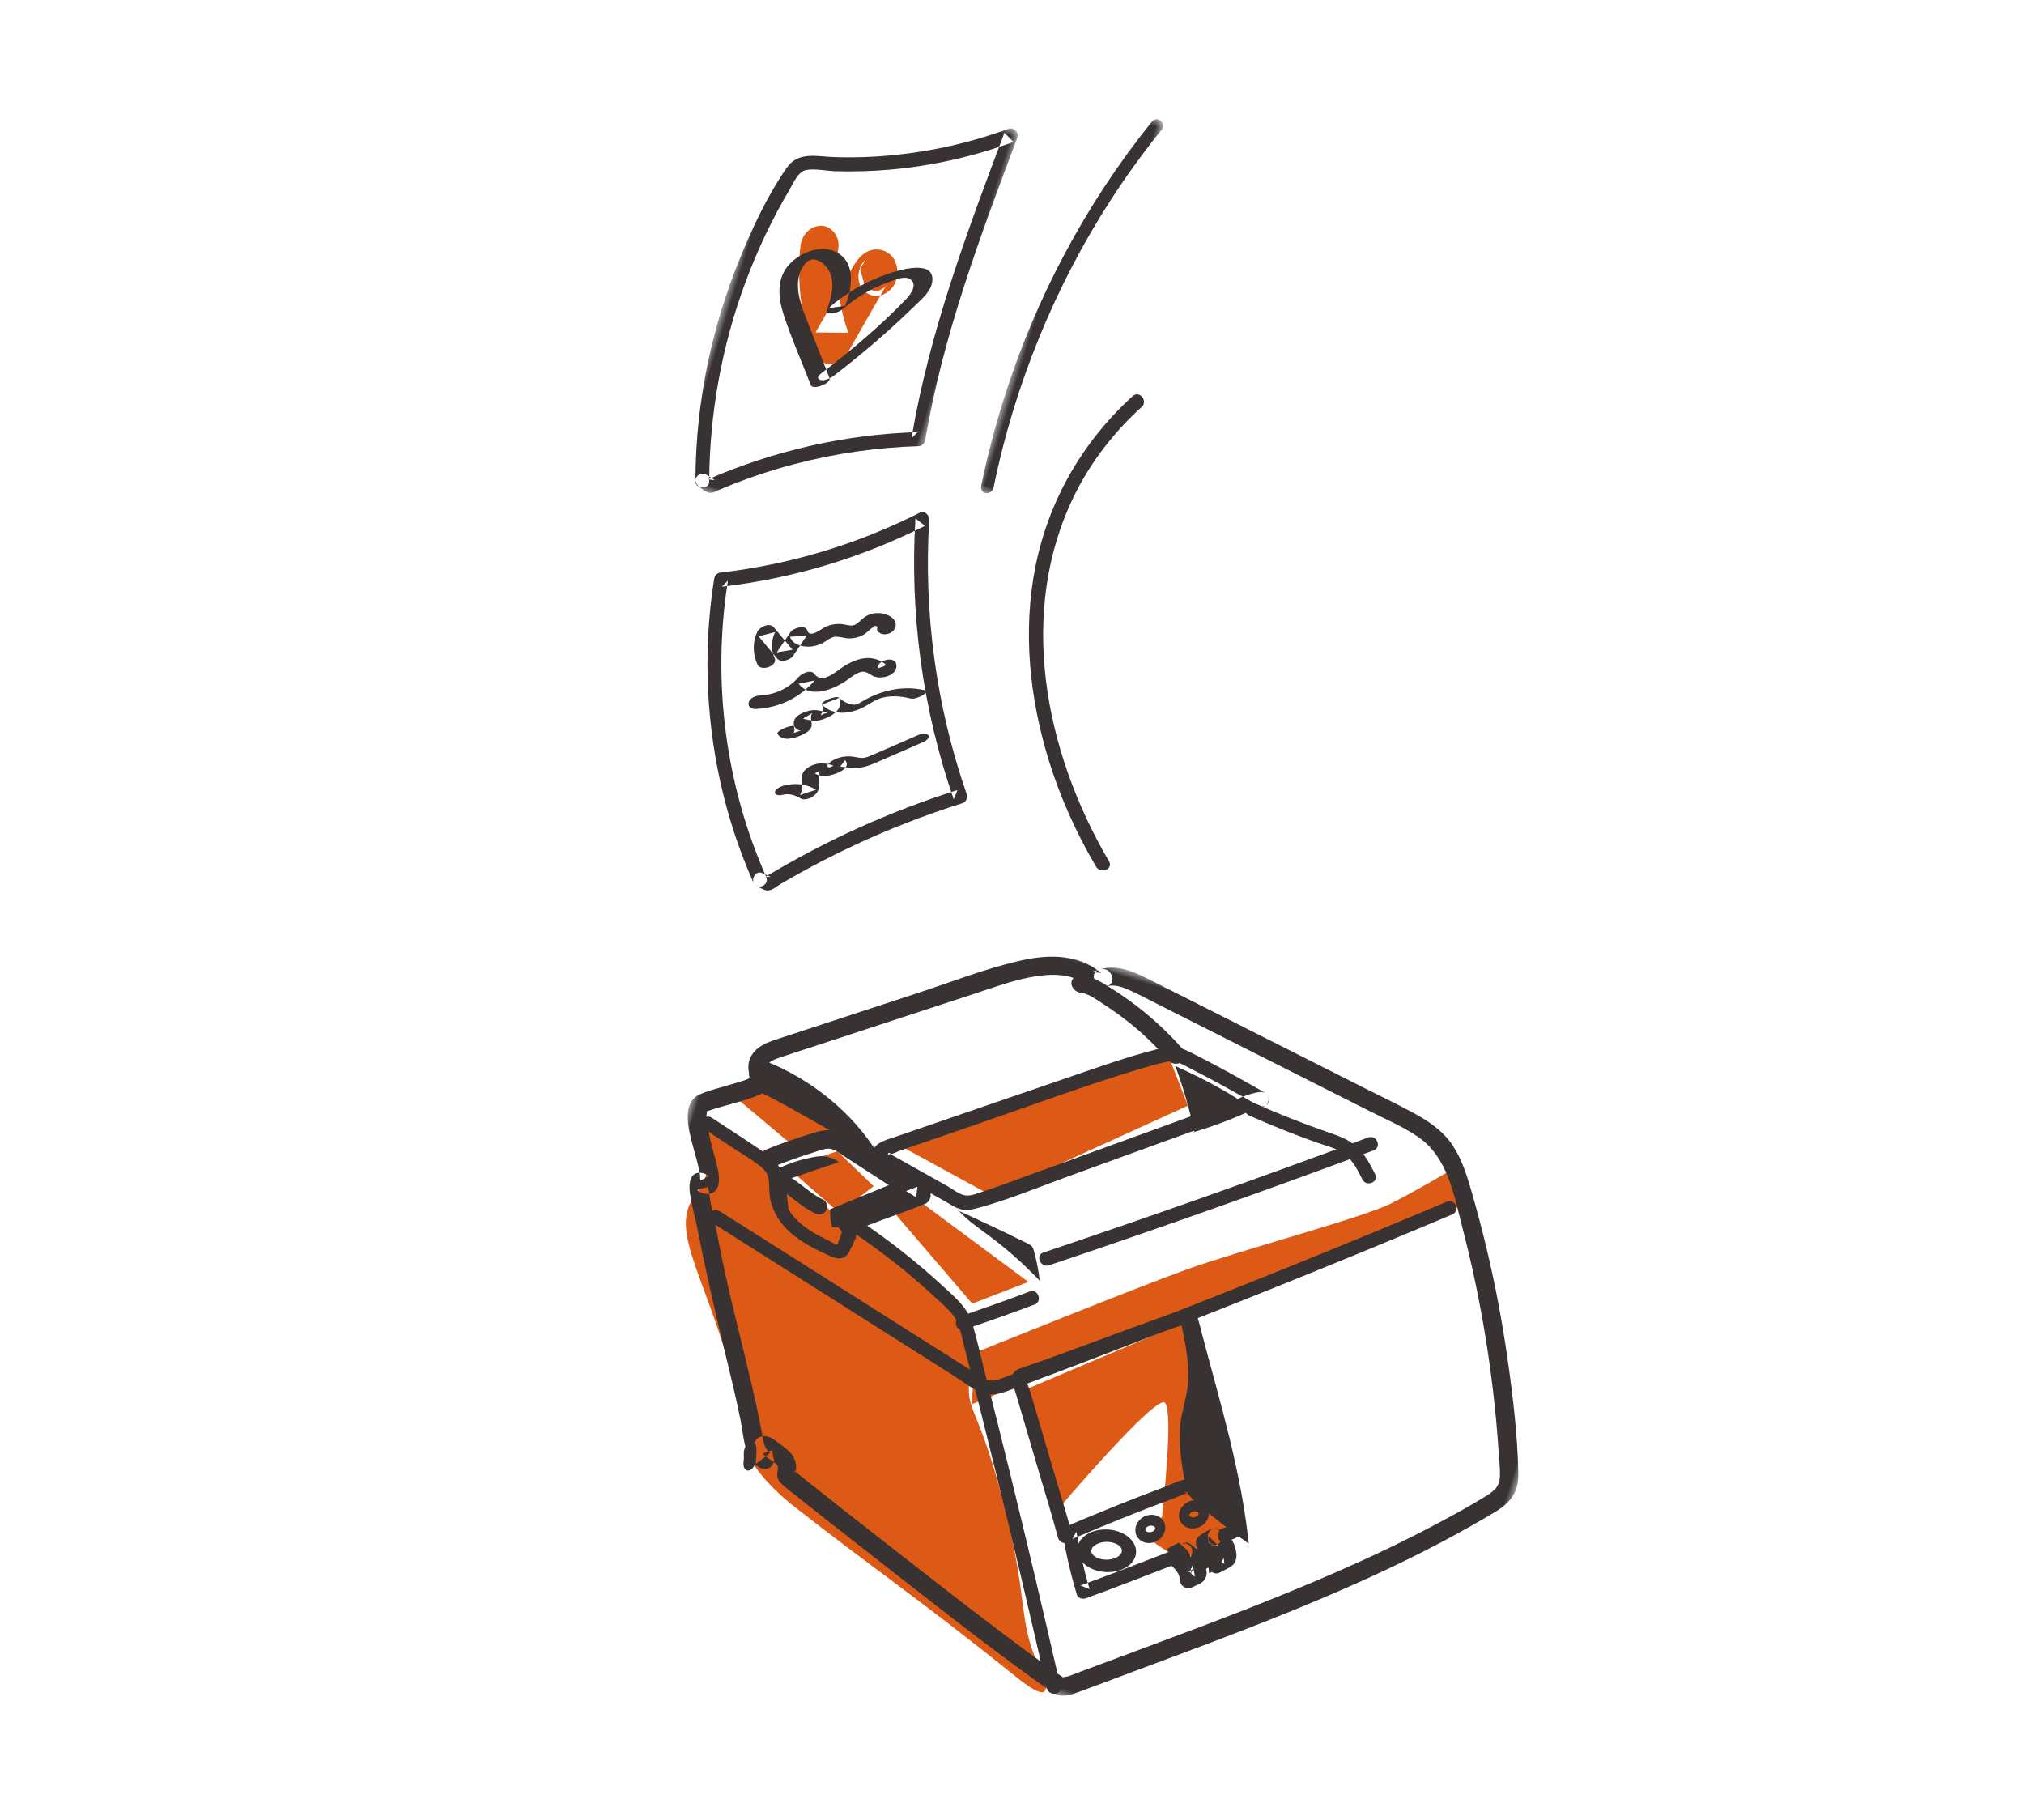 <?xml version="1.0" encoding="UTF-8"?>
<svg width="139px" height="125px" viewBox="0 0 139 125" version="1.1" xmlns="http://www.w3.org/2000/svg" xmlns:xlink="http://www.w3.org/1999/xlink">
    <title>printer</title>
    <defs>
        <polygon id="path-1" points="-1.67553141e-15 0 62 0 62 49 -1.67553141e-15 49"></polygon>
        <polygon id="path-3" points="0 0 5 0 5 28 0 28"></polygon>
        <polygon id="path-5" points="0 0 16 0 16 30 0 30"></polygon>
        <rect id="path-7" x="0" y="0.061" width="139" height="123"></rect>
    </defs>
    <g id="CHANNEL" stroke="none" stroke-width="1" fill="none" fill-rule="evenodd">
        <g id="printer" transform="translate(0, 0.939)">
            <g id="Group-100" transform="translate(76.601, 61.607) rotate(17) translate(-76.601, -61.607) translate(38.666, 8.783)">
                <path d="M3.911,15.538 C4.397,18.036 5.475,20.338 6.964,22.271 C7.605,23.102 8.905,22.637 9.132,21.632 C9.346,20.685 9.559,19.737 9.773,18.79 C9.878,18.326 9.983,17.862 10.088,17.398 L10.245,16.702 C10.269,16.593 10.296,16.483 10.319,16.373 C10.328,16.334 10.339,16.295 10.351,16.257 C10.266,16.597 10.053,16.832 9.713,16.96 L9.023,16.96 C8.776,16.575 8.529,16.192 8.281,15.808 C8.341,15.565 8.399,15.321 8.459,15.077 C8.449,15.094 8.438,15.111 8.428,15.128 C8.055,15.763 8.297,16.757 8.893,17.11 C9.542,17.492 10.27,17.268 10.668,16.59 C11.038,15.96 10.883,15.146 10.447,14.621 C9.997,14.077 9.223,13.988 8.655,14.326 C7.896,14.778 7.776,15.79 7.587,16.628 C7.268,18.039 6.949,19.45 6.631,20.862 C7.353,20.649 8.076,20.436 8.798,20.223 C8.718,20.119 8.639,20.015 8.561,19.909 C8.533,19.87 8.485,19.77 8.446,19.749 C8.501,19.778 8.587,19.959 8.48,19.797 C8.334,19.578 8.191,19.355 8.056,19.127 C7.776,18.656 7.523,18.166 7.297,17.66 C7.243,17.538 7.189,17.414 7.138,17.29 C7.112,17.228 7.087,17.165 7.062,17.103 C7.048,17.066 6.964,16.85 7.037,17.04 C7.109,17.231 7.027,17.013 7.014,16.976 C6.991,16.912 6.969,16.849 6.947,16.784 C6.903,16.656 6.861,16.528 6.821,16.398 C6.654,15.865 6.52,15.32 6.412,14.768 C6.268,14.027 5.458,13.525 4.817,13.757 C4.118,14.009 3.756,14.744 3.911,15.538" id="Fill-1" fill="#DD5916"></path>
                <path d="M15.022,74.808 C15.4,74.174 18.413,75.466 24.517,77.93 C31.047,80.568 34.312,81.886 34.547,81.938 C34.749,81.983 35.206,82.078 35.705,82.397 C37.302,83.417 37.559,85.595 37.779,86.649 C38.204,88.692 38.82,88.117 42.135,93.404 C46.103,99.732 45.677,101.262 48.051,103.954 C48.327,104.267 49.169,105.194 48.951,105.526 C48.696,105.916 47.126,105.264 46.636,105.068 C38.889,101.961 35.179,100.871 28.76,98.384 C26.318,97.438 24.81,96.182 24.581,95.684 C20.324,86.431 15.005,83.491 15.961,80.258 C16.089,79.825 16.309,79.455 16.35,78.727 C16.472,76.528 14.717,75.321 15.022,74.808" id="Fill-3" fill="#DD5916"></path>
                <path d="M37.621,84.647 C37.621,84.647 46.801,77.209 49.857,74.923 C52.914,72.636 60.349,68.016 61.927,66.499 C63.505,64.982 65.171,63.127 65.171,63.127 L66.621,65.234 L38.4,88.127 L37.621,84.647 Z" id="Fill-5" fill="#DD5916"></path>
                <polygon id="Fill-7" fill="#DD5916" points="18.263 71.108 16.526 72.619 22.373 75.108 25.526 73.108"></polygon>
                <polygon id="Fill-9" fill="#DD5916" points="24.505 74.202 21.586 76.289 25.866 78.202 27.586 75.766"></polygon>
                <polygon id="Fill-11" fill="#DD5916" points="29.968 75.499 39.676 78.948 36.417 81.499 28.676 76.589"></polygon>
                <path d="M41.617,86.096 L46.143,93.378 C46.143,93.378 50.298,83.737 51.07,84.143 C51.841,84.549 53.156,91.644 53.156,91.644 L52.913,93.463 L55.221,94.174 L58.617,91.422 L51.07,78.174 L41.617,86.096 Z" id="Fill-13" fill="#DD5916"></path>
                <polygon id="Fill-15" fill="#DD5916" points="28.615 72.6 44.12 61.013 46.615 64.166 35.474 74.013"></polygon>
                <path d="M46.873,70.434 L46.874,70.434 C46.873,70.434 46.873,70.434 46.873,70.434 C46.873,70.434 46.874,70.434 46.873,70.434" id="Fill-17" fill="#383332"></path>
                <path d="M46.873,70.434 L46.874,70.434 C46.873,70.434 46.873,70.434 46.873,70.434 C46.873,70.434 46.874,70.434 46.873,70.434" id="Fill-19" fill="#383332"></path>
                <path d="M46.873,70.434 L46.874,70.434 C46.873,70.434 46.873,70.434 46.873,70.434 C46.873,70.434 46.874,70.434 46.873,70.434" id="Fill-21" fill="#383332"></path>
                <path d="M46.873,70.434 L46.874,70.434 C46.873,70.434 46.873,70.434 46.873,70.434 C46.873,70.434 46.874,70.434 46.873,70.434" id="Fill-23" fill="#383332"></path>
                <g id="Group-27" transform="translate(13.869, 56.481)">
                    <mask id="mask-2" fill="white">
                        <use xlink:href="#path-1"></use>
                    </mask>
                    <g id="Clip-26"></g>
                    <path d="M25.021,1.477 C25.528,1.148 26.196,1.221 26.765,1.3 C27.41,1.389 28.051,1.515 28.693,1.625 L32.775,2.329 C35.427,2.786 38.079,3.243 40.731,3.699 L44.813,4.403 C46.026,4.612 47.289,4.747 48.467,5.11 C50.83,5.836 52.009,8.216 53.207,10.167 C55.926,14.595 58.227,19.27 60.073,24.114 C60.282,24.662 60.526,25.217 60.68,25.781 C60.854,26.413 60.619,26.807 60.209,27.282 C59.386,28.232 58.498,29.135 57.61,30.026 C55.809,31.835 53.923,33.56 51.986,35.227 C48.122,38.553 44.06,41.647 40.011,44.749 C38.971,45.546 37.931,46.342 36.891,47.139 C36.692,47.291 36.498,47.464 36.284,47.597 C36.23,47.63 36.02,47.723 35.969,47.757 C35.984,47.747 36.128,47.767 36.11,47.752 C36.104,47.747 36.06,47.744 36.054,47.744 C35.934,47.755 36.213,47.787 36.092,47.753 C35.57,47.608 35.057,47.435 34.545,47.258 C29.947,45.672 25.408,43.907 20.869,42.166 C18.978,41.44 17.087,40.714 15.205,39.966 C14.959,39.868 14.714,39.771 14.47,39.67 C14.375,39.631 14.206,39.516 14.103,39.514 C14.287,39.518 14.416,39.916 14.311,39.459 C14.212,39.025 13.984,38.687 13.595,38.456 C13.299,38.282 12.927,38.175 12.605,38.051 C12.261,37.919 11.838,37.765 11.478,37.927 C10.643,38.301 11.2,39.378 11.578,39.872 C11.814,39.54 12.05,39.208 12.285,38.877 C11.888,38.78 11.697,38.428 11.522,38.093 C11.209,37.492 10.892,36.893 10.564,36.3 C9.935,35.166 9.279,34.048 8.616,32.933 C7.309,30.734 5.977,28.548 4.789,26.284 C4.333,25.415 3.855,24.562 3.377,23.706 C3.192,23.375 3.053,22.941 2.832,22.64 C2.793,22.587 2.779,22.577 2.81,22.604 C2.962,22.736 2.145,22.948 2.277,23.113 C2.284,23.123 2.123,23.044 2.239,23.106 C2.272,23.123 2.332,23.132 2.369,23.141 C2.997,23.291 3.573,22.951 3.489,22.253 C3.418,21.665 3.05,21.125 2.746,20.631 C2.363,20.006 1.959,19.39 1.63,18.734 C1.505,18.487 1.38,18.231 1.312,17.961 C1.286,17.858 1.295,17.777 1.278,17.708 C1.255,17.616 1.231,17.747 1.284,17.707 C2.295,16.951 3.478,16.359 4.429,15.534 C4.641,15.35 4.746,15.171 4.748,14.889 C4.75,14.393 4.34,14.024 4.307,13.564 C4.281,13.191 4.758,12.886 5.019,12.693 C5.538,12.309 6.076,11.947 6.604,11.575 L13.083,7.01 C14.293,6.159 15.503,5.307 16.712,4.455 C17.689,3.767 18.65,3.043 19.708,2.476 C20.604,1.996 21.614,1.568 22.655,1.597 C22.904,1.604 23.154,1.634 23.394,1.699 C23.626,1.761 23.855,1.915 24.095,1.936 C24.441,1.967 24.755,1.662 25.021,1.477 C25.692,1.013 24.866,0.055 24.197,0.517 C24.046,0.622 23.895,0.726 23.744,0.831 C23.955,0.794 24.166,0.758 24.376,0.721 C22.546,-0.088 20.549,0.552 18.903,1.484 C16.757,2.7 14.79,4.269 12.778,5.686 C10.59,7.227 8.401,8.769 6.212,10.311 C5.636,10.717 5.059,11.121 4.484,11.528 C4.07,11.821 3.643,12.124 3.353,12.547 C3.114,12.898 2.973,13.344 3.048,13.769 C3.089,14.005 3.193,14.229 3.292,14.445 C3.327,14.521 3.368,14.646 3.416,14.707 C3.449,14.892 3.5,14.882 3.568,14.679 C3.686,14.521 3.71,14.476 3.64,14.545 C3.523,14.552 3.228,14.849 3.128,14.918 C2.805,15.14 2.476,15.355 2.149,15.573 C1.585,15.947 0.973,16.302 0.461,16.747 C-0.635,17.698 0.494,19.369 1.059,20.301 C1.413,20.884 1.828,21.455 2.109,22.077 C2.145,22.154 2.163,22.285 2.211,22.349 C2.274,22.431 2.671,21.903 2.692,21.934 C2.714,21.967 2.811,21.968 2.702,21.932 C2.668,21.922 2.632,21.913 2.597,21.905 C2.45,21.871 2.318,21.84 2.165,21.864 C1.301,21.996 1.549,22.925 1.803,23.454 C2.216,24.315 2.742,25.122 3.192,25.965 C4.545,28.506 5.987,30.984 7.458,33.46 C8.224,34.75 8.983,36.045 9.699,37.363 C10.201,38.287 10.667,39.769 11.845,40.056 C12.454,40.204 12.957,39.59 12.552,39.06 C12.479,38.965 12.426,38.742 12.343,38.682 C12.334,38.676 11.784,39.051 11.816,39.115 C11.829,39.142 11.961,39.146 12,39.17 C12.248,39.327 12.875,39.367 13.041,39.615 C13.157,39.79 13.115,40.093 13.224,40.292 C13.335,40.494 13.466,40.592 13.663,40.693 C14.027,40.88 14.431,41.013 14.812,41.164 C16.74,41.93 18.678,42.674 20.616,43.417 C25.183,45.168 29.749,46.956 34.382,48.533 C34.87,48.698 35.392,48.922 35.907,48.991 C36.461,49.065 36.974,48.662 37.387,48.35 C38.46,47.541 39.522,46.715 40.588,45.898 C44.693,42.753 48.815,39.621 52.735,36.252 C54.698,34.565 56.609,32.819 58.433,30.987 C59.338,30.078 60.221,29.15 61.078,28.199 C61.89,27.298 62.226,26.434 61.84,25.252 C61.027,22.756 59.949,20.313 58.835,17.935 C57.721,15.554 56.494,13.226 55.159,10.958 C54.488,9.82 53.789,8.699 53.067,7.592 C52.451,6.645 51.81,5.711 50.927,4.983 C50.003,4.22 48.865,3.872 47.704,3.637 C46.44,3.382 45.16,3.191 43.889,2.971 C38.446,2.033 33.003,1.091 27.559,0.158 C26.378,-0.045 25.244,-0.163 24.197,0.517 C23.514,0.961 24.342,1.919 25.021,1.477" id="Fill-25" fill="#383332" mask="url(#mask-2)"></path>
                </g>
                <path d="M65.548,65.272 C59.992,69.91 54.374,74.471 48.693,78.951 C45.853,81.191 42.999,83.414 40.125,85.611 C39.787,85.87 39.442,86.184 38.998,86.202 C38.595,86.219 38.162,86.035 37.778,85.93 L35.149,85.209 C33.397,84.728 31.645,84.247 29.893,83.767 L17.963,80.494 C17.379,80.334 17.048,81.228 17.636,81.39 C21.242,82.379 24.847,83.368 28.454,84.358 C30.273,84.857 32.093,85.356 33.913,85.855 C34.823,86.106 35.733,86.355 36.642,86.604 C37.384,86.808 38.192,87.151 38.969,87.16 C39.767,87.169 40.386,86.61 40.985,86.15 C41.73,85.578 42.474,85.006 43.217,84.432 C44.703,83.283 46.185,82.13 47.664,80.971 C50.592,78.674 53.504,76.356 56.4,74.017 C59.674,71.372 62.927,68.7 66.158,66.002 C66.627,65.611 66.018,64.88 65.548,65.272" id="Fill-28" fill="#383332"></path>
                <path d="M15.271,75.394 C16.062,75.629 16.853,75.862 17.643,76.096 C18.369,76.311 19.134,76.479 19.833,76.768 C20.655,77.107 20.648,77.79 20.963,78.503 C21.216,79.076 21.646,79.558 22.142,79.94 C23.217,80.769 24.605,81.023 25.924,81.204 C26.447,81.276 26.997,81.331 27.243,80.77 C27.36,80.503 27.333,80.175 27.343,79.894 C27.359,79.494 27.374,79.095 27.389,78.696 C27.179,78.825 26.968,78.956 26.757,79.086 C28.864,79.715 30.926,80.481 32.924,81.391 C33.381,81.599 33.834,81.815 34.283,82.037 C34.804,82.294 35.384,82.539 35.778,82.976 C36.156,83.394 36.418,83.927 36.71,84.404 C37.032,84.932 37.353,85.461 37.675,85.989 C40.155,90.074 42.603,94.177 45.016,98.299 C46.37,100.613 47.713,102.932 49.046,105.257 C49.342,105.774 50.201,105.389 49.903,104.869 C47.442,100.576 44.945,96.303 42.411,92.051 C41.163,89.955 39.905,87.864 38.638,85.777 C38.023,84.764 37.44,83.717 36.771,82.736 C36.159,81.839 35.142,81.421 34.187,80.961 C31.899,79.857 29.521,78.944 27.083,78.216 C26.809,78.134 26.462,78.292 26.45,78.606 C26.438,78.913 26.427,79.221 26.415,79.528 C26.408,79.712 26.402,79.896 26.394,80.081 C26.389,80.175 26.373,80.357 26.371,80.358 C26.334,80.381 25.673,80.233 25.579,80.219 C25.243,80.167 24.906,80.111 24.576,80.03 C23.442,79.749 22.245,79.171 21.789,78.039 C21.57,77.497 21.51,76.919 21.082,76.479 C20.711,76.097 20.206,75.898 19.704,75.741 C18.342,75.314 16.965,74.929 15.596,74.524 C15.017,74.352 14.688,75.221 15.271,75.394" id="Fill-30" fill="#383332"></path>
                <path d="M33.399,75.644 C35.229,75.876 37.055,76.143 38.875,76.443 C38.986,76.461 39.101,76.481 39.195,76.543 C39.289,76.606 39.354,76.704 39.414,76.799 C39.787,77.388 40.116,78.005 40.399,78.644 C39.037,77.874 37.611,77.221 36.143,76.697 C35.291,76.393 34.417,76.127 33.641,75.655" id="Fill-32" fill="#383332"></path>
                <path d="M50.834,63.586 C52.489,63.79 54.15,63.931 55.817,64.002 C56.517,64.032 57.288,63.971 57.945,64.235 C58.593,64.494 59.083,65.028 59.546,65.51 C59.965,65.947 60.71,65.355 60.288,64.915 C59.785,64.391 59.261,63.856 58.595,63.516 C57.88,63.151 57.12,63.13 56.327,63.101 C54.521,63.036 52.72,62.889 50.928,62.668 C50.306,62.592 50.215,63.509 50.834,63.586" id="Fill-34" fill="#383332"></path>
                <path d="M27.159,73.501 C24.679,71.361 21.39,70.007 17.981,69.724 C17.81,69.71 17.456,69.687 17.38,69.827 C17.338,69.905 17.151,70.262 17.169,70.347 C17.295,70.917 17.284,71.818 17.894,71.823 C19.08,71.981 20.247,72.24 21.412,72.499 C23.2,72.895 24.988,73.291 26.776,73.688 C26.876,73.71 26.986,73.731 27.078,73.689 C27.169,73.646 27.206,73.509 27.116,73.462 C27.027,73.415 26.939,73.591 27.041,73.599" id="Fill-36" fill="#383332"></path>
                <path d="M45.189,60.597 C43.991,59.842 42.695,59.203 41.332,58.685 C40.678,58.437 40.008,58.219 39.326,58.033 C38.613,57.839 37.816,57.585 37.061,57.734 C36.692,57.807 36.419,58.086 36.484,58.416 C36.543,58.717 36.919,58.979 37.289,58.906 C37.853,58.795 38.512,59.053 39.041,59.202 C39.687,59.385 40.322,59.597 40.943,59.836 C42.163,60.305 43.313,60.893 44.387,61.571 C45.111,62.027 45.914,61.053 45.189,60.597" id="Fill-38" fill="#383332"></path>
                <path d="M51.385,61.762 C49.702,61.391 48.017,61.019 46.318,60.721 C45.884,60.645 45.44,60.557 44.998,60.534 C44.417,60.503 43.94,60.787 43.456,61.08 C41.702,62.142 40.053,63.363 38.396,64.565 C36.674,65.814 34.952,67.063 33.229,68.312 C31.477,69.583 29.725,70.854 27.972,72.125 C27.467,72.491 26.499,73.039 26.965,73.799 C27.152,74.103 27.474,74.21 27.807,74.288 C28.343,74.414 28.884,74.523 29.423,74.641 C30.464,74.867 31.505,75.095 32.546,75.321 C32.951,75.41 33.379,75.555 33.798,75.528 C34.273,75.497 34.66,75.24 35.05,74.991 C36.834,73.854 38.484,72.484 40.172,71.213 C42.097,69.764 44.023,68.315 45.948,66.866 C46.896,66.152 47.844,65.439 48.792,64.726 C49.295,64.346 49.799,63.967 50.303,63.589 C50.691,63.296 51.092,62.888 51.548,62.712 C52.153,62.478 51.728,61.573 51.125,61.806 C50.398,62.087 49.737,62.761 49.118,63.227 C48.348,63.807 47.578,64.387 46.807,64.967 L42.098,68.511 C40.528,69.693 38.958,70.874 37.388,72.056 C36.604,72.646 35.829,73.252 35.023,73.813 C34.675,74.055 34.222,74.465 33.792,74.533 C33.383,74.597 32.826,74.368 32.428,74.281 C31.458,74.07 30.489,73.859 29.519,73.647 C29.089,73.553 28.657,73.462 28.227,73.365 C28.107,73.338 27.864,73.163 27.884,73.35 C27.9,73.501 27.931,73.355 28,73.34 C28.19,73.299 28.465,73.003 28.624,72.887 C30.198,71.746 31.772,70.604 33.346,69.463 C36.46,67.204 39.524,64.847 42.731,62.718 C43.194,62.41 43.661,62.107 44.142,61.829 C44.338,61.715 44.55,61.581 44.774,61.527 C44.887,61.5 44.721,61.527 44.822,61.523 C45.236,61.504 45.694,61.624 46.1,61.693 C47.84,61.993 49.565,62.376 51.288,62.756 C51.922,62.896 52.011,61.9 51.385,61.762" id="Fill-40" fill="#383332"></path>
                <path d="M39.952,79.548 C38.618,80.598 37.24,81.586 35.874,82.588 C35.67,82.737 35.673,83.092 35.82,83.279 C35.992,83.499 36.258,83.486 36.463,83.337 C37.828,82.335 39.206,81.347 40.541,80.297 C41.014,79.924 40.424,79.176 39.952,79.548" id="Fill-42" fill="#383332"></path>
                <path d="M59.084,62.64 C52.827,67.433 46.489,72.123 40.074,76.71 C39.571,77.07 40.197,77.797 40.699,77.438 C47.114,72.851 53.452,68.161 59.71,63.369 C60.201,62.992 59.576,62.264 59.084,62.64" id="Fill-44" fill="#383332"></path>
                <path d="M20.615,76.509 C21.344,75.899 22.114,75.342 22.897,74.801 C23.221,74.578 23.607,74.214 24.022,74.178 C24.405,74.145 24.835,74.333 25.193,74.434 C27.02,74.95 28.845,75.474 30.668,76.005 C30.603,75.644 30.537,75.283 30.471,74.922 C29.202,75.942 27.888,76.907 26.532,77.816 C25.841,78.281 26.689,79.25 27.378,78.788 C28.734,77.879 30.047,76.913 31.317,75.894 C31.68,75.602 31.597,74.95 31.12,74.811 C29.073,74.215 27.028,73.576 24.961,73.05 C24.56,72.948 24.151,72.867 23.735,72.935 C23.213,73.02 22.786,73.327 22.363,73.616 C21.473,74.224 20.595,74.848 19.769,75.538 C19.132,76.07 19.974,77.044 20.615,76.509" id="Fill-46" fill="#383332"></path>
                <path d="M27.39,78.855 C27.445,79.307 27.438,79.767 27.368,80.216 C27.024,79.923 26.68,79.63 26.336,79.337 C26.227,79.244 26.087,79.145 25.955,79.198 C25.88,79.228 25.816,79.304 25.737,79.289 C25.678,79.278 25.64,79.22 25.611,79.167 C25.435,78.847 25.292,78.508 25.186,78.157 C26.332,77.219 27.478,76.28 28.624,75.341 C28.68,75.295 28.738,75.248 28.806,75.228 C28.899,75.201 28.998,75.225 29.091,75.249 C29.737,75.417 30.383,75.585 31.028,75.753 C31.086,75.768 31.15,75.788 31.175,75.842 C31.215,75.926 31.133,76.016 31.06,76.072 C30.079,76.835 29.097,77.597 28.116,78.359 C27.907,78.522 27.693,78.688 27.552,78.913 C27.41,79.138 27.352,79.436 27.473,79.673" id="Fill-48" fill="#383332"></path>
                <path d="M24.478,77.647 C24.361,77.632 24.219,77.626 24.108,77.582 C24.232,77.631 24.13,77.587 24.097,77.578 C24.072,77.572 24.048,77.566 24.024,77.559 C23.963,77.542 23.903,77.525 23.843,77.507 C23.596,77.432 23.353,77.342 23.111,77.25 C22.599,77.057 22.092,76.87 21.557,76.75 C21.43,76.721 21.25,76.796 21.156,76.877 C21.056,76.962 20.974,77.109 20.967,77.243 C20.959,77.387 20.993,77.541 21.092,77.651 C21.194,77.762 21.308,77.81 21.453,77.842 C21.31,77.81 21.503,77.856 21.539,77.865 C21.599,77.882 21.66,77.899 21.72,77.917 C21.841,77.954 21.961,77.994 22.08,78.036 C22.324,78.122 22.566,78.216 22.809,78.308 C23.316,78.499 23.835,78.669 24.374,78.74 C24.655,78.777 24.95,78.535 24.965,78.246 C24.981,77.941 24.778,77.687 24.478,77.647" id="Fill-50" fill="#383332"></path>
                <path d="M24.82,74.888 C23.887,75.539 22.873,76.297 21.94,76.948 C21.866,77 21.788,77.058 21.763,77.142 C21.742,77.216 21.767,77.294 21.793,77.367 C22.084,78.189 22.438,78.991 22.852,79.765 C22.545,79.753 22.265,79.576 22.071,79.35 C21.876,79.124 21.753,78.851 21.633,78.583 C21.371,77.998 21.108,77.413 20.846,76.828 C20.831,76.795 20.816,76.761 20.82,76.725 C20.825,76.678 20.86,76.639 20.895,76.605 C21.57,75.93 22.384,75.39 23.256,74.961 C24.054,74.569 24.82,74.888 24.82,74.888" id="Fill-52" fill="#383332"></path>
                <path d="M47.575,65.791 C46.809,64.399 45.944,63.07 44.988,61.819 C47.14,62.093 49.036,62.458 50.988,63.104 C49.881,64.097 48.707,65.005 47.478,65.819" id="Fill-54" fill="#383332"></path>
                <path d="M50.477,78.502 C51.244,79.869 52.023,81.27 52.261,82.799 C52.375,83.533 52.362,84.28 52.473,85.014 C52.68,86.377 53.31,87.647 53.931,88.894 C54.062,89.157 54.197,89.426 54.413,89.633 C54.638,89.851 54.935,89.987 55.228,90.116 C56.588,90.714 57.98,91.247 59.398,91.712 C57.496,87.189 54.712,83.055 52.106,78.854 C51.958,78.616 51.457,77.724 51.3,77.714 C50.81,77.682 50.712,78.013 50.398,78.37 L50.477,78.502 Z" id="Fill-56" fill="#383332"></path>
                <path d="M56.734,92.465 C57.292,92.516 57.808,92.937 58.016,93.509 C58.04,93.574 58.06,93.645 58.048,93.713 C58.034,93.801 57.972,93.868 57.913,93.929 C57.741,94.107 57.569,94.286 57.397,94.465 C57.277,94.154 57.146,93.828 56.896,93.635 C56.826,93.581 56.75,93.539 56.674,93.498 C56.466,93.386 56.259,93.274 56.052,93.162 C56.215,92.903 56.422,92.677 56.657,92.498" id="Fill-58" fill="#383332"></path>
                <path d="M57.027,92.48 C57.046,92.482 57.19,92.491 57.193,92.506 C57.192,92.5 57.047,92.465 57.166,92.502 C57.189,92.509 57.211,92.516 57.233,92.524 C57.281,92.542 57.327,92.564 57.375,92.585 C57.471,92.627 57.262,92.516 57.352,92.572 C57.376,92.586 57.4,92.601 57.424,92.617 C57.467,92.646 57.509,92.677 57.549,92.711 C57.567,92.726 57.585,92.742 57.603,92.757 C57.683,92.825 57.516,92.665 57.582,92.738 C57.66,92.823 57.73,92.913 57.791,93.014 C57.765,92.971 57.739,92.928 57.713,92.885 C57.768,92.979 57.815,93.077 57.848,93.183 C57.833,93.134 57.82,93.085 57.805,93.036 C57.811,93.057 57.816,93.078 57.818,93.1 C57.802,92.994 57.822,92.901 57.878,92.819 C57.872,92.831 57.865,92.842 57.856,92.853 C57.83,92.888 57.847,92.869 57.907,92.796 C57.847,92.844 57.793,92.911 57.738,92.965 C57.616,93.088 57.493,93.21 57.371,93.332 C57.65,93.398 57.929,93.464 58.208,93.529 C58.06,93.161 57.883,92.811 57.581,92.559 C57.435,92.437 57.255,92.36 57.09,92.274 C56.929,92.19 56.767,92.106 56.606,92.022 C56.692,92.31 56.777,92.598 56.862,92.886 C56.9,92.828 56.94,92.772 56.983,92.718 C57.008,92.686 57.086,92.616 56.976,92.722 C57.001,92.699 57.023,92.671 57.046,92.647 C57.141,92.548 57.244,92.459 57.353,92.379 C57.458,92.301 57.529,92.127 57.541,91.997 C57.555,91.856 57.509,91.679 57.417,91.573 C57.204,91.328 56.905,91.322 56.657,91.505 C56.393,91.701 56.164,91.954 55.978,92.232 C55.88,92.378 55.86,92.557 55.909,92.725 C55.963,92.91 56.074,93.012 56.234,93.095 C56.439,93.201 56.643,93.308 56.848,93.415 C56.864,93.423 56.931,93.459 56.855,93.418 C56.772,93.372 56.864,93.424 56.875,93.431 C56.893,93.442 56.91,93.454 56.927,93.467 C56.944,93.479 57.015,93.545 56.949,93.479 C56.885,93.416 56.94,93.472 56.953,93.486 C56.971,93.506 56.988,93.527 57.005,93.548 C57.038,93.591 57.068,93.636 57.096,93.683 C57.07,93.64 57.044,93.597 57.019,93.554 C57.102,93.698 57.167,93.853 57.23,94.008 C57.362,94.337 57.816,94.457 58.067,94.205 C58.181,94.092 58.294,93.979 58.408,93.865 C58.523,93.75 58.658,93.634 58.748,93.496 C59.025,93.075 58.829,92.614 58.591,92.239 C58.27,91.732 57.7,91.399 57.131,91.343 C56.85,91.314 56.558,91.548 56.543,91.856 C56.527,92.165 56.727,92.45 57.027,92.48" id="Fill-60" fill="#383332"></path>
                <path d="M54.786,93.049 L55.209,93.247 C55.333,93.305 55.459,93.364 55.569,93.452 C55.825,93.657 55.972,93.994 56.109,94.317 C56.126,94.358 56.144,94.402 56.138,94.448 C56.13,94.497 56.095,94.535 56.061,94.568 C55.914,94.713 55.767,94.859 55.62,95.004 C55.601,95.022 55.582,95.041 55.559,95.047 C55.486,95.066 55.438,94.964 55.41,94.883 C55.231,94.368 54.778,94.058 54.333,93.851 C54.298,93.834 54.159,93.789 54.141,93.751 C54.106,93.682 54.57,93.265 54.72,93.135" id="Fill-62" fill="#383332"></path>
                <path d="M55.241,93.988 C55.446,94.078 55.65,94.17 55.853,94.265 C55.911,94.292 55.745,94.191 55.837,94.257 C55.855,94.27 55.874,94.282 55.892,94.295 C55.914,94.312 55.933,94.33 55.955,94.348 C56.006,94.387 55.875,94.254 55.936,94.329 C56.006,94.416 56.07,94.502 56.127,94.601 C56.103,94.558 56.078,94.515 56.053,94.471 C56.134,94.616 56.216,94.772 56.271,94.931 C56.257,94.882 56.244,94.834 56.23,94.785 C56.217,94.644 56.25,94.531 56.33,94.445 C56.361,94.409 56.367,94.401 56.347,94.421 C56.324,94.437 56.304,94.462 56.283,94.482 C56.238,94.524 56.193,94.566 56.148,94.609 C56.058,94.693 55.969,94.781 55.876,94.861 C55.915,94.834 55.954,94.806 55.993,94.779 C55.983,94.785 55.972,94.789 55.961,94.795 C56.006,94.78 56.051,94.765 56.095,94.75 C56.448,94.976 56.574,95.02 56.474,94.883 C56.498,94.926 56.523,94.969 56.548,95.012 C56.511,94.946 56.489,94.871 56.455,94.803 C56.401,94.692 56.338,94.583 56.267,94.485 C56.147,94.32 55.996,94.175 55.839,94.055 C55.678,93.932 55.5,93.832 55.322,93.742 C55.26,93.71 55.196,93.679 55.13,93.653 C55.105,93.644 55.08,93.635 55.055,93.624 C55.042,93.619 55.029,93.613 55.016,93.607 C55.082,93.634 55.138,93.678 55.184,93.738 C55.209,93.781 55.233,93.824 55.258,93.867 C55.258,93.865 55.257,93.864 55.257,93.862 C55.271,93.911 55.285,93.96 55.298,94.008 C55.32,94.13 55.303,94.239 55.249,94.336 C55.219,94.395 55.212,94.411 55.228,94.384 C55.232,94.377 55.237,94.371 55.242,94.364 C55.282,94.305 55.134,94.483 55.19,94.427 C55.2,94.416 55.21,94.404 55.22,94.394 C55.272,94.339 55.326,94.288 55.38,94.238 C55.482,94.145 55.586,94.055 55.691,93.968 C55.909,93.788 55.936,93.382 55.753,93.164 C55.552,92.926 55.253,92.905 55.02,93.097 C54.668,93.386 54.029,93.852 54.352,94.41 C54.454,94.586 54.608,94.658 54.778,94.727 C54.832,94.748 54.884,94.773 54.936,94.798 C54.963,94.812 54.991,94.826 55.018,94.841 C55.037,94.851 55.055,94.86 55.073,94.871 C55.005,94.831 54.989,94.822 55.023,94.842 C55.138,94.914 55.249,94.989 55.352,95.081 C55.364,95.091 55.375,95.101 55.386,95.112 C55.428,95.152 55.417,95.14 55.353,95.078 C55.366,95.103 55.397,95.127 55.415,95.148 C55.461,95.204 55.503,95.264 55.541,95.326 C55.516,95.283 55.491,95.24 55.466,95.197 C55.553,95.349 55.597,95.521 55.708,95.656 C55.847,95.826 56.04,95.9 56.244,95.877 C56.395,95.861 56.518,95.762 56.63,95.658 C56.756,95.54 56.885,95.424 57.009,95.302 C57.261,95.054 57.337,94.721 57.185,94.378 C57.024,94.014 56.838,93.671 56.55,93.412 C56.284,93.172 55.915,93.057 55.6,92.917 C55.347,92.805 55.016,92.968 54.932,93.255 C54.844,93.557 54.971,93.868 55.241,93.988" id="Fill-64" fill="#383332"></path>
                <path d="M50.804,77.446 C50.352,77.675 49.942,77.998 49.537,78.291 C48.811,78.816 48.096,79.355 47.382,79.894 C45.737,81.136 44.105,82.393 42.457,83.632 C41.926,84.03 41.375,84.408 40.848,84.81 C40.125,85.36 40.691,85.926 41.066,86.493 C42.116,88.079 43.162,89.668 44.206,91.258 C45.055,92.549 45.934,93.827 46.746,95.14 C47.07,95.664 47.991,95.27 47.663,94.74 C46.757,93.276 45.776,91.849 44.828,90.409 C44.155,89.386 43.482,88.362 42.807,87.341 C42.533,86.925 42.259,86.509 41.984,86.094 C41.845,85.884 41.484,85.512 41.466,85.27 C41.409,85.417 41.351,85.564 41.294,85.711 C41.699,85.294 42.289,84.972 42.76,84.62 C43.524,84.05 44.283,83.473 45.042,82.895 C46.621,81.693 48.194,80.482 49.796,79.306 C50.107,79.078 50.418,78.85 50.736,78.63 C50.851,78.55 50.966,78.472 51.084,78.395 C51.219,78.307 51.078,78.386 51.228,78.31 C51.798,78.021 51.378,77.155 50.804,77.446" id="Fill-66" fill="#383332"></path>
                <path d="M57.822,92.068 C58.233,91.808 58.57,91.506 58.85,91.104 C59.03,90.844 58.906,90.496 58.624,90.381 C57.509,89.924 56.395,89.467 55.281,89.011 C54.892,88.852 54.414,88.543 53.992,88.744 C53.519,88.969 53.078,89.416 52.663,89.735 C50.775,91.186 48.921,92.683 47.102,94.22 C46.946,94.352 46.885,94.6 46.978,94.786 C47.616,96.076 48.339,97.316 49.135,98.513 C49.283,98.736 49.618,98.71 49.805,98.569 C51.581,97.224 53.335,95.849 55.085,94.469 C55.566,94.088 54.952,93.357 54.47,93.737 C52.722,95.118 50.967,96.493 49.191,97.838 C49.415,97.857 49.638,97.876 49.861,97.895 C49.112,96.769 48.441,95.597 47.841,94.385 C47.799,94.574 47.758,94.763 47.716,94.952 C48.833,94.007 49.964,93.077 51.107,92.165 C51.666,91.719 52.227,91.277 52.792,90.84 C53.061,90.632 53.331,90.424 53.601,90.218 C53.861,90.019 54.175,89.683 54.484,89.582 C54.363,89.586 54.241,89.592 54.12,89.596 C54.825,89.762 55.523,90.143 56.194,90.418 C56.895,90.705 57.595,90.992 58.296,91.279 C58.22,91.038 58.145,90.797 58.07,90.556 C57.892,90.813 57.688,91.032 57.423,91.2 C56.913,91.524 57.305,92.397 57.822,92.068" id="Fill-68" fill="#383332"></path>
                <path d="M57.119,92.608 C56.953,92.752 56.791,92.9 56.628,93.048 C56.507,93.156 56.389,93.28 56.258,93.373 C56.3,93.344 56.343,93.315 56.386,93.285 C56.384,93.287 56.382,93.288 56.38,93.289 C56.429,93.273 56.477,93.257 56.526,93.24 C56.525,93.24 56.525,93.24 56.525,93.241 C56.574,93.239 56.623,93.237 56.672,93.235 C56.672,93.235 56.672,93.235 56.672,93.235 C56.536,93.205 56.352,93.284 56.251,93.377 C56.147,93.472 56.06,93.637 56.053,93.787 C56.045,93.948 56.08,94.121 56.184,94.243 C56.22,94.278 56.256,94.314 56.293,94.35 C56.374,94.41 56.464,94.446 56.563,94.457 C56.726,94.492 56.882,94.399 57.006,94.299 C57.03,94.28 57.053,94.26 57.076,94.24 C57.156,94.169 57.235,94.097 57.315,94.026 C57.493,93.865 57.67,93.703 57.851,93.545 C57.96,93.45 58.036,93.285 58.049,93.136 C58.063,92.984 58.015,92.794 57.918,92.68 C57.82,92.566 57.688,92.474 57.539,92.466 C57.385,92.457 57.241,92.502 57.119,92.608" id="Fill-70" fill="#383332"></path>
                <path d="M52.751,92.469 C52.691,92.469 52.623,92.484 52.555,92.518 C52.38,92.607 52.294,92.781 52.334,92.877 C52.375,92.973 52.552,93.015 52.728,92.925 C52.903,92.836 52.989,92.662 52.949,92.566 C52.923,92.507 52.847,92.469 52.751,92.469 M52.537,93.722 C52.181,93.722 51.856,93.529 51.714,93.191 C51.508,92.704 51.757,92.097 52.269,91.838 C52.779,91.579 53.363,91.766 53.569,92.252 C53.775,92.739 53.526,93.346 53.014,93.605 C52.857,93.684 52.694,93.722 52.537,93.722" id="Fill-72" fill="#383332"></path>
                <path d="M54.928,91.034 C54.948,91.082 55.002,91.103 55.032,91.11 C55.112,91.133 55.208,91.119 55.297,91.074 C55.46,90.992 55.545,90.828 55.509,90.741 C55.472,90.655 55.303,90.618 55.139,90.701 C54.976,90.783 54.892,90.948 54.928,91.034 M55.111,91.888 C55.027,91.888 54.943,91.877 54.862,91.855 C54.603,91.785 54.395,91.602 54.291,91.356 L54.29,91.356 C54.085,90.869 54.333,90.263 54.845,90.004 C55.357,89.746 55.941,89.933 56.146,90.42 C56.352,90.906 56.103,91.512 55.591,91.77 C55.437,91.848 55.273,91.888 55.111,91.888" id="Fill-74" fill="#383332"></path>
                <path d="M49.237,95.418 C49.396,95.712 49.978,95.786 50.506,95.579 C50.784,95.47 51.014,95.294 51.135,95.098 C51.193,95.004 51.277,94.821 51.185,94.652 C51.093,94.482 50.875,94.418 50.754,94.395 C50.498,94.346 50.193,94.381 49.915,94.491 C49.388,94.698 49.076,95.123 49.237,95.418 M49.915,96.533 C49.224,96.533 48.606,96.258 48.341,95.77 L48.341,95.77 C47.95,95.049 48.471,94.133 49.502,93.728 C49.979,93.54 50.5,93.485 50.969,93.576 C51.478,93.673 51.883,93.937 52.08,94.3 C52.278,94.663 52.251,95.096 52.007,95.49 C51.783,95.851 51.397,96.153 50.92,96.341 C50.588,96.471 50.243,96.533 49.915,96.533" id="Fill-76" fill="#383332"></path>
                <path d="M24.419,95.896 C24.491,96.092 24.549,96.301 24.592,96.518 C24.581,96.463 24.57,96.407 24.56,96.352 C24.565,96.381 24.57,96.408 24.575,96.438 C24.583,96.526 24.603,96.606 24.637,96.676 C24.662,96.753 24.697,96.815 24.744,96.862 C24.787,96.914 24.834,96.945 24.886,96.957 C24.937,96.982 24.988,96.987 25.042,96.97 C25.146,96.935 25.25,96.85 25.308,96.702 L25.356,96.555 C25.381,96.448 25.387,96.339 25.376,96.226 C25.323,95.921 25.257,95.627 25.155,95.354 C25.134,95.271 25.102,95.204 25.058,95.151 C25.022,95.089 24.979,95.045 24.927,95.018 C24.877,94.985 24.826,94.974 24.774,94.984 C24.719,94.979 24.667,94.997 24.617,95.038 C24.524,95.115 24.439,95.237 24.406,95.402 C24.399,95.455 24.391,95.509 24.383,95.563 C24.376,95.679 24.388,95.79 24.419,95.896" id="Fill-78" fill="#383332"></path>
                <path d="M36.526,49.707 C30.04,43.749 25.46,35.106 26.909,26.314 C27.322,23.812 28.237,21.404 29.547,19.207 C29.858,18.686 29.058,18.142 28.743,18.669 C26.355,22.674 25.314,27.235 25.774,31.832 C26.222,36.305 28.016,40.575 30.563,44.319 C32.05,46.505 33.813,48.51 35.778,50.315 C36.228,50.729 36.982,50.127 36.526,49.707" id="Fill-80" fill="#383332"></path>
                <g id="Group-84" transform="translate(20.323, 0)">
                    <mask id="mask-4" fill="white">
                        <use xlink:href="#path-3"></use>
                    </mask>
                    <g id="Clip-83"></g>
                    <path d="M1.108,27.449 C0.436,20.321 1.099,13.046 3.04,6.225 C3.583,4.317 4.226,2.449 4.96,0.627 C5.188,0.059 4.386,-0.272 4.159,0.292 C1.49,6.923 0.064,14.191 0.002,21.482 C-0.015,23.527 0.074,25.573 0.266,27.607 C0.324,28.228 1.166,28.066 1.108,27.449" id="Fill-82" fill="#383332" mask="url(#mask-4)"></path>
                </g>
                <path d="M14.323,57.611 C9.789,52.384 6.829,45.848 5.859,38.918 L5.59,39.441 C10.048,37.497 14.157,34.758 17.701,31.366 C17.442,31.268 17.183,31.17 16.924,31.072 C18.46,37.466 21.236,43.487 25.081,48.756 C25.1,48.526 25.119,48.296 25.138,48.067 C21.158,50.804 17.506,54.016 14.259,57.634 C14.377,57.596 14.494,57.559 14.612,57.521 C14.41,57.494 14.207,57.467 14.005,57.44 C13.396,57.359 13.307,58.332 13.913,58.413 C14.151,58.444 14.47,58.547 14.705,58.47 C14.99,58.377 15.216,57.999 15.417,57.781 C15.645,57.533 15.875,57.287 16.107,57.042 C17.082,56.016 18.092,55.025 19.133,54.071 C21.218,52.163 23.432,50.409 25.752,48.813 C25.974,48.661 25.948,48.316 25.808,48.125 C22.069,43.002 19.357,37.129 17.863,30.913 C17.781,30.574 17.371,30.347 17.086,30.619 C13.599,33.958 9.579,36.641 5.191,38.554 C4.996,38.639 4.891,38.869 4.921,39.077 C5.913,46.17 8.955,52.892 13.596,58.242 C14.002,58.71 14.731,58.083 14.323,57.611" id="Fill-85" fill="#383332"></path>
                <path d="M13.787,51.874 C14.151,51.658 14.577,51.66 14.981,51.765 C15.38,51.87 15.83,51.411 15.946,51.097 C16.069,50.764 15.959,50.45 15.841,50.13 C15.785,49.978 15.764,49.798 15.702,49.652 C15.702,49.625 15.703,49.598 15.704,49.571 C15.438,49.786 15.399,49.884 15.587,49.863 C15.668,49.894 15.896,49.862 15.973,49.854 C16.432,49.801 17.898,48.84 17.16,48.357 C17.099,48.524 17.038,48.691 16.977,48.857 C16.894,48.947 16.882,48.881 17.025,48.866 C17.152,48.854 17.283,48.825 17.409,48.806 C17.601,48.778 17.787,48.746 17.97,48.687 C18.492,48.517 18.912,48.183 19.315,47.839 C20.156,47.123 20.994,46.404 21.833,45.686 C21.964,45.574 22.312,45.264 22.142,45.073 C21.981,44.891 21.566,45.146 21.446,45.249 C20.583,45.987 19.724,46.731 18.856,47.463 C18.654,47.634 18.467,47.806 18.201,47.88 C17.987,47.939 17.754,47.944 17.535,47.986 C17.064,48.078 16.651,48.303 16.337,48.645 C16.274,48.714 15.993,49.04 16.154,49.146 C16.285,49.231 16.49,48.958 16.494,48.962 C16.472,48.936 16.161,48.962 16.106,48.965 C15.92,48.978 15.742,49.01 15.571,49.08 C15.2,49.231 14.829,49.532 14.686,49.897 C14.458,50.48 15.088,51 14.883,51.557 C15.204,51.334 15.526,51.112 15.848,50.889 C15.082,50.688 14.345,50.85 13.681,51.242 C13.504,51.348 13.122,51.643 13.198,51.88 C13.277,52.127 13.645,51.958 13.787,51.874" id="Fill-87" fill="#383332"></path>
                <path d="M12.182,47.984 C12.66,48.423 13.375,47.954 13.759,47.621 C13.967,47.439 14.229,47.19 14.271,46.908 C14.321,46.566 13.893,46.222 14.086,45.908 C13.96,46.044 13.834,46.18 13.708,46.316 C13.41,46.567 13.731,46.458 13.941,46.448 C14.092,46.44 14.238,46.427 14.382,46.381 C14.71,46.276 15.004,46.051 15.244,45.821 C15.641,45.441 15.946,44.852 15.524,44.382 C15.19,44.647 14.855,44.913 14.52,45.179 C15.467,45.671 16.448,45.273 17.185,44.622 C17.594,44.26 17.885,43.788 18.365,43.502 C18.911,43.177 19.563,43.029 20.2,43 C20.459,42.987 20.72,42.762 20.896,42.598 C20.931,42.565 21.302,42.153 21.109,42.162 C20.02,42.213 19.019,42.599 18.15,43.22 C17.718,43.529 17.342,43.887 16.994,44.279 C16.792,44.508 16.655,44.57 16.325,44.576 C16.04,44.58 15.775,44.512 15.524,44.382 C15.289,44.259 14.353,44.993 14.52,45.179 C14.688,45.367 14.661,45.504 14.695,45.731 C14.607,45.927 14.655,45.928 14.84,45.734 C15.089,45.6 15.093,45.559 14.85,45.61 C14.764,45.605 14.671,45.61 14.585,45.613 C14.116,45.632 13.764,45.81 13.419,46.115 C13.104,46.395 12.913,46.673 13.081,47.077 C13.122,47.174 13.186,47.267 13.216,47.367 C13.281,47.584 13.134,47.691 13.441,47.46 C13.791,47.196 13.62,47.347 13.448,47.322 C13.34,47.307 13.264,47.257 13.187,47.186 C12.981,46.996 12.024,47.838 12.182,47.984" id="Fill-89" fill="#383332"></path>
                <path d="M10.244,46.801 C11.77,46.257 12.936,45.168 13.558,43.74 C13.231,43.918 12.903,44.095 12.575,44.273 C13.68,45.084 15.081,43.85 15.699,43.04 C15.906,42.77 16.129,42.434 16.431,42.25 C16.749,42.056 17.016,42.241 17.349,42.279 C17.968,42.349 18.917,41.719 18.606,41.053 C18.338,40.477 17.235,41.166 17.466,41.662 C17.904,41.406 18.004,41.255 17.765,41.211 C17.705,41.196 17.646,41.179 17.586,41.161 C17.449,41.128 17.329,41.113 17.188,41.111 C16.955,41.108 16.731,41.152 16.513,41.231 C15.962,41.429 15.515,41.848 15.152,42.276 C14.774,42.72 14.147,43.856 13.411,43.316 C13.048,43.05 12.544,43.583 12.428,43.85 C12.03,44.764 11.235,45.479 10.265,45.825 C9.984,45.926 9.663,46.185 9.667,46.498 C9.671,46.793 9.984,46.894 10.244,46.801" id="Fill-91" fill="#383332"></path>
                <path d="M10.488,43.083 C10.052,42.573 9.897,41.985 9.993,41.354 C9.66,41.558 9.328,41.762 8.995,41.966 C9.553,42.33 10.109,42.694 10.666,43.058 C11.018,43.288 11.557,42.851 11.644,42.569 C11.81,42.028 11.975,41.488 12.141,40.947 C11.783,41.087 11.425,41.227 11.067,41.366 C11.359,41.809 12.021,41.792 12.499,41.635 C12.838,41.523 13.116,41.33 13.359,41.095 C13.555,40.904 13.724,40.602 13.983,40.476 C14.255,40.342 14.652,40.378 14.95,40.295 C15.301,40.197 15.61,40.007 15.849,39.759 C16.063,39.537 16.166,39.222 16.382,39.013 C16.448,38.949 16.359,38.911 16.512,38.937 C16.606,38.954 16.62,38.945 16.614,39.014 C16.587,39.302 16.958,39.372 17.199,39.31 C17.51,39.231 17.761,38.968 17.787,38.683 C17.842,38.093 17.146,37.897 16.603,37.985 C16.243,38.044 15.92,38.206 15.677,38.45 C15.433,38.693 15.326,39.05 15.078,39.278 C14.873,39.467 14.491,39.437 14.211,39.494 C13.833,39.573 13.5,39.739 13.218,39.976 C13.003,40.157 12.403,41.102 12.081,40.615 C11.813,40.209 11.091,40.759 11.007,41.033 L10.509,42.655 C10.835,42.492 11.161,42.329 11.487,42.166 C10.93,41.802 10.374,41.438 9.817,41.073 C9.4,40.801 8.869,41.365 8.819,41.685 C8.701,42.457 8.945,43.217 9.474,43.834 C9.846,44.268 10.866,43.524 10.488,43.083" id="Fill-93" fill="#383332"></path>
                <g id="Group-97" transform="translate(-0, 3.532)">
                    <mask id="mask-6" fill="white">
                        <use xlink:href="#path-5"></use>
                    </mask>
                    <g id="Clip-96"></g>
                    <path d="M2.637,29.248 C1.294,24.764 0.739,20.052 1.024,15.371 C1.165,13.056 1.502,10.747 2.05,8.496 C2.176,7.978 2.249,7.117 2.753,6.855 C3.309,6.565 4.093,6.513 4.696,6.347 C5.901,6.014 7.09,5.614 8.252,5.146 C10.943,4.061 13.481,2.604 15.808,0.848 C15.547,0.708 15.286,0.568 15.026,0.429 C14.557,7.724 14.102,15.077 15.056,22.354 L15.326,21.832 C10.649,23.422 6.297,25.912 2.516,29.142 C2.673,29.114 2.83,29.086 2.988,29.058 C2.769,28.995 2.55,28.933 2.331,28.87 C1.743,28.702 1.41,29.615 2.002,29.784 C2.244,29.853 2.525,29.987 2.777,29.999 C3.058,30.013 3.239,29.793 3.439,29.625 C3.723,29.386 4.01,29.152 4.3,28.922 C5.455,28.007 6.659,27.158 7.91,26.387 C10.373,24.869 12.998,23.643 15.726,22.716 C15.925,22.648 16.022,22.39 15.996,22.195 C15.053,15.001 15.51,7.735 15.974,0.523 C16.003,0.083 15.526,-0.148 15.192,0.104 C13.014,1.748 10.643,3.107 8.132,4.147 C6.867,4.672 5.57,5.114 4.249,5.465 C3.116,5.767 1.845,5.799 1.428,7.109 C0.709,9.367 0.364,11.833 0.157,14.19 C-0.054,16.584 -0.051,19.001 0.159,21.395 C0.398,24.113 0.915,26.798 1.696,29.407 C1.873,29.998 2.815,29.845 2.637,29.248" id="Fill-95" fill="#383332" mask="url(#mask-6)"></path>
                </g>
                <path d="M8.457,23.57 C7.629,22.524 6.801,21.479 5.973,20.433 C5.26,19.532 4.402,18.519 4.403,17.327 C4.403,16.979 4.515,16.504 4.781,16.246 C5.053,15.979 5.548,16.089 5.854,16.247 C6.959,16.815 6.975,18.187 6.92,19.225 C6.908,19.441 7.297,19.299 7.372,19.265 C7.629,19.15 7.849,18.944 7.994,18.714 C8.63,17.701 9.452,16.803 10.432,16.083 C10.745,15.853 11.294,15.354 11.735,15.46 C12.397,15.617 12.119,16.438 11.919,16.835 C10.765,19.136 9.321,21.341 7.818,23.447 C7.694,23.62 7.584,23.854 7.876,23.888 C8.143,23.918 8.541,23.565 8.675,23.378 C9.645,22.018 10.564,20.625 11.422,19.198 C11.839,18.505 12.241,17.803 12.629,17.096 C12.933,16.54 13.385,15.857 13.276,15.196 C13.013,13.609 10.814,15.122 10.19,15.573 C8.894,16.51 7.813,17.691 6.977,19.022 C7.335,18.852 7.693,18.682 8.051,18.512 C8.115,17.302 7.968,15.52 6.434,15.182 C5.246,14.919 4.052,15.902 3.567,16.862 C2.943,18.096 3.475,19.357 4.231,20.415 C5.213,21.793 6.331,23.096 7.384,24.425 C7.62,24.723 8.71,23.889 8.457,23.57" id="Fill-98" fill="#383332"></path>
            </g>
            <mask id="mask-8" fill="white">
                <use xlink:href="#path-7"></use>
            </mask>
            <g id="Rectangle"></g>
        </g>
    </g>
</svg>